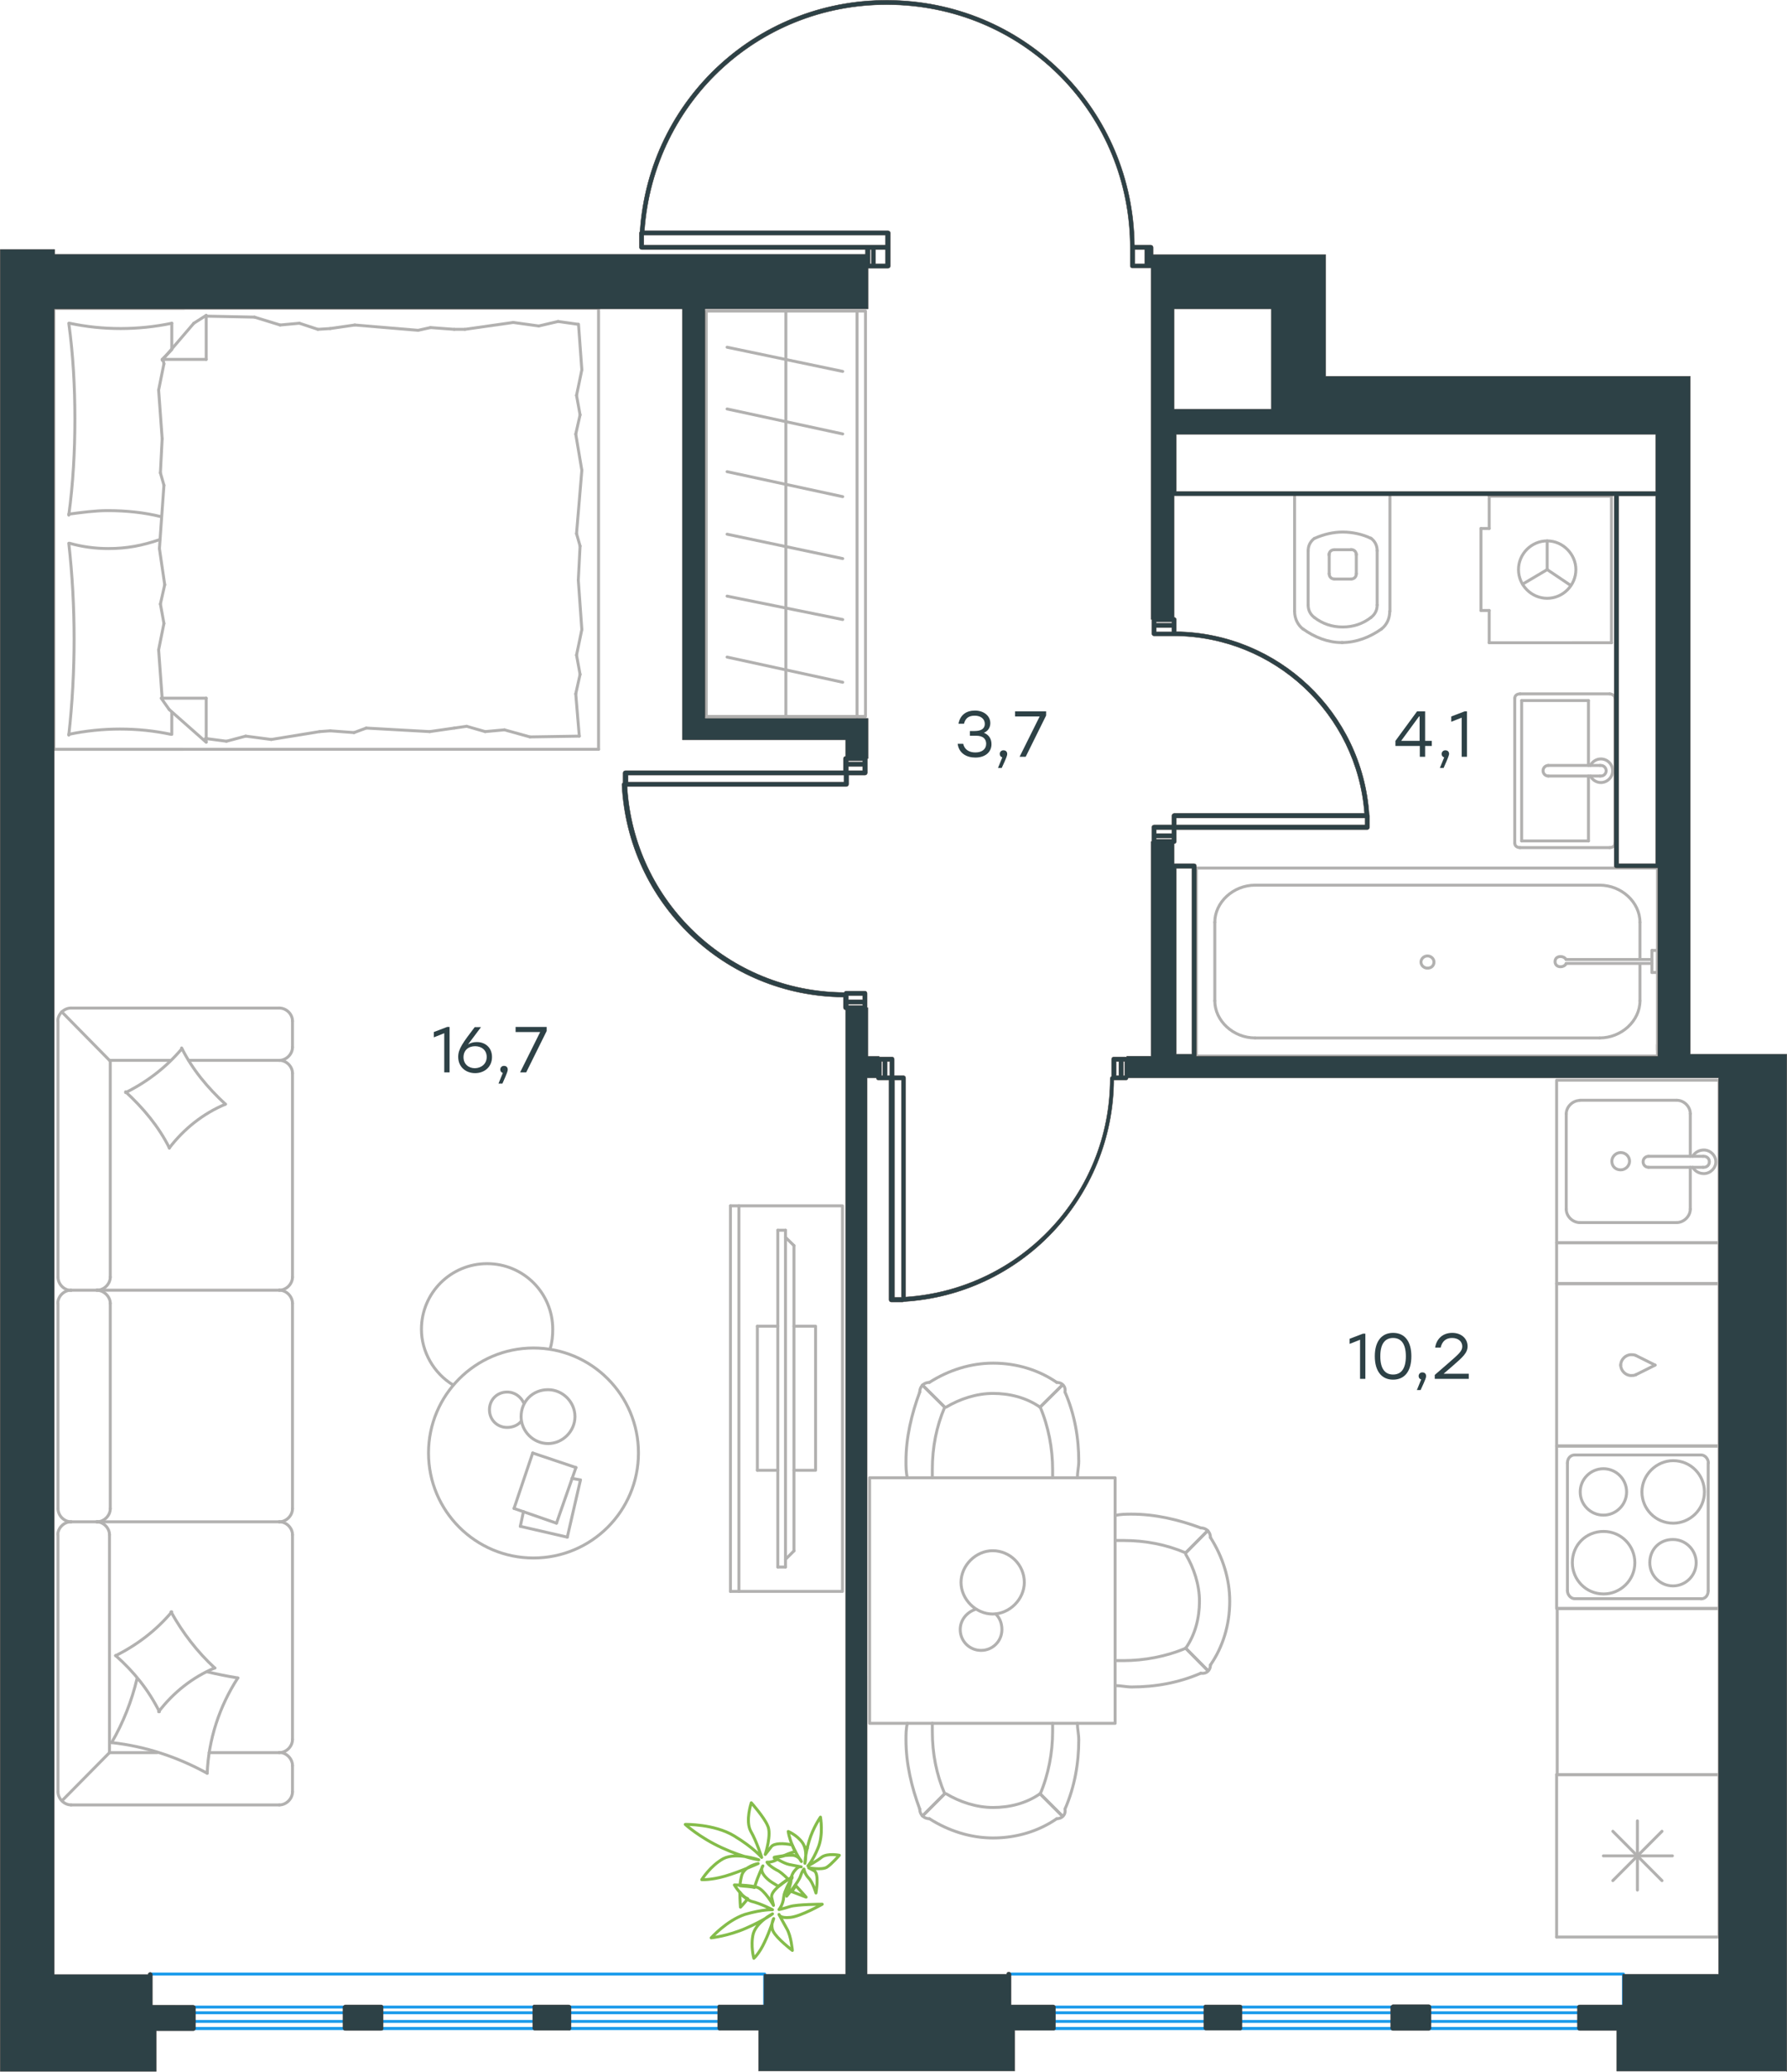 <?xml version="1.0" encoding="utf-8"?>
<!-- Generator: Adobe Illustrator 26.5.0, SVG Export Plug-In . SVG Version: 6.00 Build 0)  -->
<svg version="1.1" id="Слой_1" xmlns="http://www.w3.org/2000/svg" xmlns:xlink="http://www.w3.org/1999/xlink" x="0px" y="0px"
	 viewBox="0 0 909.1 1053.7" style="enable-background:new 0 0 909.1 1053.7;" xml:space="preserve">
<style type="text/css">
	.st0{fill:none;stroke:#B2B1B0;stroke-width:1.5;stroke-linecap:round;stroke-linejoin:round;stroke-miterlimit:22.926;}
	.st1{fill:none;stroke:#B2B1B0;stroke-width:1.5;stroke-linecap:round;stroke-linejoin:round;stroke-miterlimit:22.926;}
	.st2{fill:none;stroke:#1D9CEB;stroke-width:1.5;stroke-linecap:round;stroke-linejoin:round;stroke-miterlimit:22.926;}
	.st3{enable-background:new    ;}
	.st4{fill:#2D4146;}
	.st5{fill:#2D4146;stroke:#3B3A39;stroke-width:0.216;stroke-linecap:round;stroke-linejoin:round;stroke-miterlimit:22.926;}
	.st6{fill:none;stroke:#84BC4A;stroke-width:1.5;stroke-linecap:round;stroke-linejoin:round;stroke-miterlimit:22.926;}
</style>
<g>
	<g>
		<line class="st0" x1="93.7" y1="156.8" x2="27.4" y2="156.8"/>
		<line class="st0" x1="27.4" y1="381.1" x2="27.4" y2="156.8"/>
		<line class="st0" x1="87.4" y1="362.1" x2="87.4" y2="373.5"/>
		<line class="st0" x1="82.5" y1="182.8" x2="104.9" y2="182.8"/>
		<line class="st0" x1="87.4" y1="177.8" x2="82.5" y2="182.8"/>
		<line class="st0" x1="304.5" y1="381.1" x2="27.4" y2="381.1"/>
		<line class="st0" x1="104.9" y1="160.4" x2="104.9" y2="182.8"/>
		<line class="st0" x1="27.4" y1="156.8" x2="304.5" y2="156.8"/>
		<line class="st0" x1="104.9" y1="377.5" x2="86.1" y2="360.9"/>
		<line class="st0" x1="86.1" y1="360.9" x2="82" y2="355.1"/>
		<line class="st0" x1="87.4" y1="164.4" x2="87.4" y2="177.5"/>
		<line class="st0" x1="82.5" y1="355.1" x2="104.9" y2="355.1"/>
		<line class="st0" x1="82.5" y1="183.2" x2="98.6" y2="164.4"/>
		<line class="st0" x1="98.6" y1="164.4" x2="104.9" y2="160.4"/>
		<line class="st0" x1="104.9" y1="377.5" x2="104.9" y2="355.1"/>
		<line class="st0" x1="295.1" y1="277.7" x2="294.2" y2="295.1"/>
		<line class="st0" x1="292.9" y1="220.8" x2="296" y2="239.2"/>
		<line class="st0" x1="293.3" y1="201.1" x2="295.1" y2="211"/>
		<line class="st0" x1="295.1" y1="211" x2="292.9" y2="220.8"/>
		<line class="st0" x1="293.3" y1="271.4" x2="295.1" y2="277.7"/>
		<line class="st0" x1="296" y1="239.2" x2="293.3" y2="271.4"/>
		<line class="st0" x1="294.3" y1="164.9" x2="296" y2="188.1"/>
		<line class="st0" x1="296" y1="188.1" x2="293.3" y2="201.1"/>
		<line class="st0" x1="292.9" y1="352.9" x2="294.7" y2="374.4"/>
		<line class="st0" x1="293.3" y1="333.2" x2="295.1" y2="343"/>
		<line class="st0" x1="295.1" y1="343" x2="292.9" y2="352.9"/>
		<line class="st0" x1="294.2" y1="295.1" x2="296" y2="320.2"/>
		<line class="st0" x1="296" y1="320.2" x2="293.3" y2="333.2"/>
		<line class="st0" x1="304.5" y1="381.1" x2="304.5" y2="156.8"/>
		<path class="st0" d="M35,276.3c1.8,16.1,2.7,32.2,2.7,48.8c0,16.1-0.9,32.7-2.7,48.8"/>
		<path class="st0" d="M81.4,274.4c-9,3.1-16.9,4.6-26.3,4.6c-6.7,0-13.4-0.9-19.7-2.7"/>
		<path class="st0" d="M35,373.5c8.5-1.8,17.5-2.7,26-2.7c9,0,17.5,0.9,26,2.7"/>
		<path class="st0" d="M35,261.5c6.7-0.9,13.4-1.8,19.7-1.8c9.4,0,18.4,0.9,27.3,3.1"/>
		<line class="st0" x1="161.7" y1="167.5" x2="168" y2="167.1"/>
		<line class="st0" x1="142.5" y1="165.3" x2="152.3" y2="164.4"/>
		<line class="st0" x1="152.3" y1="164.4" x2="161.7" y2="167.5"/>
		<line class="st0" x1="104.9" y1="160.8" x2="129.5" y2="161.3"/>
		<line class="st0" x1="129.5" y1="161.3" x2="142.5" y2="165.3"/>
		<line class="st0" x1="219" y1="166.6" x2="231.1" y2="167.5"/>
		<line class="st0" x1="168" y1="167.1" x2="180.5" y2="165.3"/>
		<line class="st0" x1="212.7" y1="168" x2="219" y2="166.6"/>
		<line class="st0" x1="180.5" y1="165.3" x2="212.7" y2="168"/>
		<line class="st0" x1="231.1" y1="167.5" x2="236.5" y2="167.5"/>
		<line class="st0" x1="274.1" y1="165.8" x2="283.9" y2="163.5"/>
		<line class="st0" x1="283.9" y1="163.5" x2="293.8" y2="164.9"/>
		<line class="st0" x1="236.5" y1="167.5" x2="261.1" y2="164"/>
		<line class="st0" x1="261.1" y1="164" x2="274.1" y2="165.8"/>
		<line class="st0" x1="237.4" y1="369.4" x2="231.1" y2="370.3"/>
		<line class="st0" x1="256.6" y1="371.2" x2="246.8" y2="372.1"/>
		<line class="st0" x1="246.8" y1="372.1" x2="237.4" y2="369.4"/>
		<line class="st0" x1="294.7" y1="374.4" x2="269.6" y2="374.8"/>
		<line class="st0" x1="269.6" y1="374.8" x2="256.6" y2="371.2"/>
		<line class="st0" x1="180.1" y1="372.6" x2="168" y2="371.7"/>
		<line class="st0" x1="231.1" y1="370.3" x2="218.6" y2="372.1"/>
		<line class="st0" x1="186.3" y1="370.3" x2="180.1" y2="372.6"/>
		<line class="st0" x1="218.6" y1="372.1" x2="186.3" y2="370.3"/>
		<line class="st0" x1="168" y1="371.7" x2="162.6" y2="372.1"/>
		<line class="st0" x1="105.3" y1="375.7" x2="104.4" y2="375.7"/>
		<line class="st0" x1="125" y1="374.4" x2="115.2" y2="377"/>
		<line class="st0" x1="115.2" y1="377" x2="105.3" y2="375.7"/>
		<line class="st0" x1="162.6" y1="372.1" x2="138" y2="376.1"/>
		<line class="st0" x1="138" y1="376.1" x2="125" y2="374.4"/>
		<path class="st0" d="M35,164.4c2.2,16.1,3.1,32.2,3.1,48.8c0,16.1-0.9,32.7-3.1,48.8"/>
		<path class="st0" d="M87.4,164.4c-8.5,1.8-17.5,2.7-26,2.7c-9,0-17.5-0.9-26-2.7"/>
		<line class="st0" x1="81.6" y1="240.5" x2="82.5" y2="223.1"/>
		<line class="st0" x1="83.8" y1="297.4" x2="81.1" y2="279"/>
		<line class="st0" x1="83.4" y1="317.1" x2="81.6" y2="307.2"/>
		<line class="st0" x1="81.6" y1="307.2" x2="83.8" y2="297.4"/>
		<line class="st0" x1="83.4" y1="246.8" x2="81.6" y2="240.5"/>
		<line class="st0" x1="81.1" y1="279" x2="83.4" y2="246.8"/>
		<line class="st0" x1="82.5" y1="355.1" x2="80.7" y2="330.5"/>
		<line class="st0" x1="80.7" y1="330.5" x2="83.4" y2="317.1"/>
		<line class="st0" x1="83.4" y1="185" x2="82.9" y2="182.8"/>
		<line class="st0" x1="82.5" y1="223.1" x2="80.7" y2="198.4"/>
		<line class="st0" x1="80.7" y1="198.4" x2="83.4" y2="185"/>
		<line class="st0" x1="27.4" y1="381.1" x2="93.2" y2="381.1"/>
	</g>
	<g>
		<line class="st0" x1="36.1" y1="918" x2="142.1" y2="918"/>
		<line class="st0" x1="148.8" y1="767.3" x2="148.8" y2="662.9"/>
		<line class="st0" x1="148.8" y1="649.6" x2="148.8" y2="545.9"/>
		<line class="st0" x1="29.5" y1="519.3" x2="29.5" y2="649.6"/>
		<line class="st0" x1="148.8" y1="911.3" x2="148.8" y2="898"/>
		<line class="st0" x1="142.1" y1="891.4" x2="106.4" y2="891.4"/>
		<line class="st0" x1="55.7" y1="891.4" x2="55.7" y2="780.6"/>
		<line class="st0" x1="55.7" y1="539.3" x2="86.6" y2="539.3"/>
		<line class="st0" x1="148.8" y1="532.6" x2="148.8" y2="519.3"/>
		<line class="st0" x1="142.1" y1="512.7" x2="36.1" y2="512.7"/>
		<line class="st0" x1="31.7" y1="915.7" x2="55.7" y2="891.4"/>
		<line class="st0" x1="55.7" y1="539.3" x2="31.4" y2="514.6"/>
		<line class="st0" x1="49.4" y1="774" x2="36.1" y2="774"/>
		<line class="st0" x1="142.1" y1="656.2" x2="49.4" y2="656.2"/>
		<line class="st0" x1="142.1" y1="774" x2="49.4" y2="774"/>
		<line class="st0" x1="49.4" y1="656.2" x2="36.1" y2="656.2"/>
		<line class="st0" x1="148.8" y1="884.7" x2="148.8" y2="780.6"/>
		<line class="st0" x1="29.5" y1="780.6" x2="29.5" y2="911.3"/>
		<line class="st0" x1="56.1" y1="767.3" x2="56.1" y2="662.9"/>
		<line class="st0" x1="29.5" y1="662.9" x2="29.5" y2="767.3"/>
		<line class="st0" x1="56.1" y1="649.6" x2="56.1" y2="539.3"/>
		<line class="st0" x1="96" y1="539.3" x2="142.1" y2="539.3"/>
		<line class="st0" x1="80" y1="891.4" x2="55.7" y2="891.4"/>
		<path class="st0" d="M29.5,911.3c0,3.5,3.1,6.7,6.7,6.7"/>
		<path class="st0" d="M36.1,512.7c-3.5,0-6.7,3.1-6.7,6.6"/>
		<path class="st0" d="M148.8,545.9c0-3.5-3.1-6.6-6.7-6.6"/>
		<path class="st0" d="M142.1,918c3.5,0,6.7-3.1,6.7-6.7"/>
		<path class="st0" d="M148.8,898c0-3.5-3.1-6.7-6.7-6.7"/>
		<path class="st0" d="M142.1,891.4c3.5,0,6.7-3.1,6.7-6.7"/>
		<path class="st0" d="M148.8,662.9c0-3.5-3.1-6.7-6.7-6.7"/>
		<path class="st0" d="M142.1,774c3.5,0,6.7-3.1,6.7-6.7"/>
		<path class="st0" d="M148.8,780.6c0-3.5-3.1-6.6-6.7-6.6"/>
		<path class="st0" d="M142.1,539.3c3.5,0,6.7-3.1,6.7-6.7"/>
		<path class="st0" d="M148.8,519.3c0-3.5-3.1-6.6-6.7-6.6"/>
		<path class="st0" d="M55.7,780.6c0-3.5-3.1-6.6-6.6-6.6"/>
		<path class="st0" d="M36.1,774c-3.5,0-6.7,3.1-6.7,6.6"/>
		<path class="st0" d="M49.4,774c3.5,0,6.7-3.1,6.7-6.7"/>
		<path class="st0" d="M29.5,767.3c0,3.5,3.1,6.7,6.7,6.7"/>
		<path class="st0" d="M56.1,662.9c0-3.5-3.3-6.7-7-6.7"/>
		<path class="st0" d="M36.1,656.2c-3.5,0-6.7,3.1-6.7,6.7"/>
		<path class="st0" d="M49.4,656.2c3.5,0,6.7-3.1,6.7-6.7"/>
		<path class="st0" d="M29.5,649.6c0,3.5,3.1,6.7,6.7,6.7"/>
		<path class="st0" d="M92.4,533c5.5,11,13.3,20.3,22.3,28.6"/>
		<path class="st0" d="M114.7,561.6c-11.3,4.7-21.1,12.5-28.6,22.3"/>
		<path class="st0" d="M86.2,583.9c-5.5-11-13.3-20.3-22.3-28.6"/>
		<path class="st0" d="M63.9,555.7c11-5.5,20.7-12.9,28.6-22.3"/>
		<path class="st0" d="M87,819.8c5.9,10.6,13.3,20.3,22.3,28.6"/>
		<path class="st0" d="M109.3,848.3C98,853,88.2,860.8,80.7,870.6"/>
		<path class="st0" d="M81.1,870.6c-5.5-11-12.9-20.3-22.3-28.6"/>
		<path class="st0" d="M58.8,842.1c11-5.5,20.7-12.9,28.6-22.3"/>
		<path class="st0" d="M105.4,850.3c5.1,1.2,10.6,2.3,15.6,3.1"/>
		<path class="st0" d="M121,853.4c-9.4,14.5-14.9,31.3-15.6,48.5"/>
		<path class="st0" d="M105.4,901.9c-14.9-8.2-31.3-13.7-48.5-15.6"/>
		<path class="st0" d="M56.8,886.3c5.9-10.2,10.2-21.1,12.9-32.5"/>
		<path class="st0" d="M142.1,656.2c3.5,0,6.7-3.1,6.7-6.7"/>
	</g>
	<g>
		<line class="st0" x1="288.6" y1="781.8" x2="264.7" y2="776.3"/>
		<line class="st0" x1="264.7" y1="776.3" x2="266.3" y2="768.8"/>
		<line class="st0" x1="291" y1="751.9" x2="295.3" y2="752.7"/>
		<line class="st0" x1="295.3" y1="752.7" x2="288.6" y2="781.8"/>
		<line class="st0" x1="283.1" y1="774.7" x2="261.5" y2="767.2"/>
		<line class="st0" x1="261.5" y1="767.2" x2="271" y2="739"/>
		<line class="st0" x1="271" y1="739" x2="293" y2="746.4"/>
		<line class="st0" x1="293" y1="746.4" x2="283.1" y2="774.7"/>
		<ellipse class="st1" cx="271.4" cy="739" rx="53.4" ry="53.4"/>
		<path class="st0" d="M265.1,720.5c0,7.5,6.3,13.7,13.7,13.7c7.5,0,13.7-6.3,13.7-13.7c0-7.5-6.3-13.7-13.7-13.7
			C271,706.8,265.1,712.7,265.1,720.5z"/>
		<path class="st0" d="M265.1,722.9c-1.6,2-4.3,3.1-7.1,3.1c-5.1,0-9-3.9-9-9s3.9-9,9-9c3.9,0,7.1,2.4,8.6,5.9"/>
		<path class="st0" d="M230.5,704.4c-9.8-5.9-16.1-16.9-16.1-28.3c0-18.5,14.9-33.4,33.4-33.4s33.4,14.9,33.4,33.4
			c0,3.3-0.3,6.5-1.3,9.8"/>
	</g>
	<g>
		<g>
			<line class="st0" x1="375.9" y1="613.3" x2="375.9" y2="809.4"/>
			<polyline class="st0" points="371.6,809.4 428.6,809.4 428.6,613.3 371.6,613.3 			"/>
			<line class="st0" x1="371.6" y1="613.3" x2="371.6" y2="809.4"/>
		</g>
		<g>
			<polyline class="st0" points="403.9,747.8 414.9,747.8 414.9,674.5 403.9,674.5 			"/>
			<line class="st0" x1="395.7" y1="674.5" x2="385.3" y2="674.5"/>
			<line class="st0" x1="385.3" y1="674.5" x2="385.3" y2="747.8"/>
			<line class="st0" x1="385.3" y1="747.8" x2="395.7" y2="747.8"/>
			<line class="st0" x1="395.7" y1="625.7" x2="399.6" y2="625.7"/>
			<line class="st0" x1="403.9" y1="788.8" x2="399.6" y2="793.1"/>
			<line class="st0" x1="399.6" y1="629.3" x2="403.9" y2="633.5"/>
			<line class="st0" x1="399.6" y1="797" x2="399.6" y2="625.7"/>
			<line class="st0" x1="395.7" y1="625.7" x2="395.7" y2="797"/>
			<line class="st0" x1="395.7" y1="797" x2="399.6" y2="797"/>
			<line class="st0" x1="403.9" y1="633.5" x2="403.9" y2="788.8"/>
		</g>
	</g>
	<g>
		<rect x="359.3" y="158.2" class="st0" width="81" height="206.2"/>
		<line class="st0" x1="436" y1="364.5" x2="436" y2="158.2"/>
		<line class="st0" x1="399.8" y1="364.5" x2="399.8" y2="158.2"/>
		<line class="st0" x1="428.7" y1="188.9" x2="369.9" y2="176.6"/>
		<line class="st0" x1="428.7" y1="220.7" x2="369.9" y2="208"/>
		<line class="st0" x1="428.7" y1="252.6" x2="369.9" y2="239.9"/>
		<line class="st0" x1="428.7" y1="284.1" x2="369.9" y2="271.7"/>
		<line class="st0" x1="428.7" y1="315.1" x2="369.9" y2="303.2"/>
		<line class="st0" x1="428.7" y1="347" x2="369.9" y2="334.2"/>
	</g>
	<g>
		<rect x="442.4" y="751.6" class="st0" width="124.9" height="124.9"/>
		<path class="st0" d="M529.1,912.3c-7,4.9-15.5,7-23.9,7c-8.4,0-16.9-2.8-23.9-7"/>
		<path class="st0" d="M548.1,876.5c0,2.8,0.7,5.6,0.7,8.4c0,12-2.1,23.9-7,35.2"/>
		<path class="st0" d="M467.9,920.1c-4.2-11.3-7-23.2-7-35.2c0-2.8,0-5.6,0.7-8.4"/>
		<path class="st0" d="M535.5,876.5c0,1.4,0,2.8,0,4.2c0,10.6-2.1,21.8-6.3,31.7"/>
		<path class="st0" d="M480.6,912.3c-4.2-9.8-6.3-20.4-6.3-31.7c0-1.4,0-2.8,0-4.2"/>
		<path class="st0" d="M537.6,925c-9.1,6.3-20.4,9.8-32.4,9.8c-11.3,0-22.5-3.5-32.4-9.8"/>
		<line class="st0" x1="529.1" y1="912.3" x2="540.4" y2="923.6"/>
		<line class="st0" x1="480.6" y1="912.3" x2="469.3" y2="923.6"/>
		<line class="st0" x1="529.1" y1="912.3" x2="540.4" y2="923.6"/>
		<line class="st0" x1="480.6" y1="912.3" x2="469.3" y2="923.6"/>
		<path class="st0" d="M472.8,925c-2.8,0-4.9-2.1-4.9-4.9"/>
		<path class="st0" d="M541.8,920.1c0.5,2.8-1.4,4.9-4.2,4.9"/>
		<path class="st0" d="M529.1,715.7c-7-4.9-15.5-7-23.9-7c-8.4,0-16.9,2.8-23.9,7"/>
		<path class="st0" d="M548.1,751.6c0-2.8,0.7-5.6,0.7-8.4c0-12-2.1-23.9-7-35.2"/>
		<path class="st0" d="M467.9,708c-4.2,11.3-7,23.2-7,35.2c0,2.8,0,5.6,0.7,8.4"/>
		<path class="st0" d="M535.5,751.6c0-1.4,0-2.8,0-4.2c0-10.6-2.1-21.8-6.3-31.7"/>
		<path class="st0" d="M480.6,715.7c-4.2,9.8-6.3,20.4-6.3,31.7c0,1.4,0,2.8,0,4.2"/>
		<path class="st0" d="M537.6,703.1c-9.1-6.3-20.4-9.8-32.4-9.8c-11.3,0-22.5,3.5-32.4,9.8"/>
		<line class="st0" x1="529.1" y1="715.7" x2="540.4" y2="704.5"/>
		<line class="st0" x1="480.6" y1="715.7" x2="469.3" y2="704.5"/>
		<line class="st0" x1="529.1" y1="715.7" x2="540.4" y2="704.5"/>
		<line class="st0" x1="480.6" y1="715.7" x2="469.3" y2="704.5"/>
		<path class="st0" d="M472.8,703.1c-2.8,0-4.9,2.1-4.9,4.9"/>
		<path class="st0" d="M541.8,708c0.5-2.8-1.4-4.9-4.2-4.9"/>
		<path class="st0" d="M603.2,838.3c4.9-7,7-15.5,7-23.9s-2.8-16.9-7-23.9"/>
		<path class="st0" d="M567.3,857.3c2.8,0,5.6,0.7,8.4,0.7c12,0,23.9-2.1,35.2-7"/>
		<path class="st0" d="M610.9,777.1c-11.3-4.2-23.2-7-35.2-7c-2.8,0-5.6,0-8.4,0.7"/>
		<path class="st0" d="M567.3,844.6c1.4,0,2.8,0,4.2,0c10.6,0,21.8-2.1,31.7-6.3"/>
		<path class="st0" d="M603.2,789.8c-9.8-4.2-20.4-6.3-31.7-6.3c-1.4,0-2.8,0-4.2,0"/>
		<path class="st0" d="M615.8,846.8c6.3-9.1,9.8-20.4,9.8-32.4c0-11.3-3.5-22.5-9.8-32.4"/>
		<line class="st0" x1="603.2" y1="838.3" x2="614.4" y2="849.6"/>
		<line class="st0" x1="603.2" y1="789.8" x2="614.4" y2="778.5"/>
		<line class="st0" x1="603.2" y1="838.3" x2="614.4" y2="849.6"/>
		<line class="st0" x1="603.2" y1="789.8" x2="614.4" y2="778.5"/>
		<path class="st0" d="M615.8,782c0-2.8-2.1-4.9-4.9-4.9"/>
		<path class="st0" d="M610.9,851c2.8,0.5,4.9-1.4,4.9-4.2"/>
		<path class="st0" d="M505,788.7c-8.6,0-16.1,7.5-16.1,16.1s7.5,16.1,16.1,16.1c8.6,0,16.1-7.5,16.1-16.1
			C521.1,795.8,513.7,788.7,505,788.7z"/>
		<path class="st0" d="M506.6,820.9c2,2,3.1,4.7,3.1,7.9c0,5.9-4.7,10.6-10.6,10.6c-5.9,0-10.6-4.7-10.6-10.6
			c0-4.7,3.1-8.6,7.5-10.2"/>
	</g>
	<g>
		<line class="st0" x1="707.1" y1="310.9" x2="707.1" y2="252.5"/>
		<line class="st0" x1="665.5" y1="280.1" x2="665.5" y2="307.7"/>
		<line class="st0" x1="700.6" y1="307.7" x2="700.6" y2="280.1"/>
		<line class="st0" x1="676.2" y1="281.7" x2="676.2" y2="291.8"/>
		<line class="st0" x1="690" y1="291.8" x2="690" y2="281.7"/>
		<line class="st0" x1="687.3" y1="279.6" x2="678.8" y2="279.6"/>
		<line class="st0" x1="658.6" y1="252.5" x2="658.6" y2="310.9"/>
		<line class="st0" x1="678.8" y1="294.5" x2="687.3" y2="294.5"/>
		<path class="st0" d="M662.9,319.9c5.8,4.2,12.7,6.9,19.6,6.9c0,0,0,0,0.5,0"/>
		<path class="st0" d="M678.8,279.6c-1.6,0-2.7,1.1-2.7,2.7"/>
		<path class="st0" d="M668.7,273.8c-2.1,1.6-3.2,3.7-3.2,6.4"/>
		<path class="st0" d="M676.2,291.8c0,1.6,1.1,2.7,2.7,2.7"/>
		<path class="st0" d="M668.7,314.1c4.2,3.2,9,4.8,14.3,4.8"/>
		<path class="st0" d="M687.3,294.5c1.6,0,2.7-1.1,2.7-2.7"/>
		<path class="st0" d="M690,282.2c0-1.6-1.1-2.7-2.7-2.7"/>
		<path class="st0" d="M700.6,280.1c0-2.7-1.1-4.8-3.2-6.4"/>
		<path class="st0" d="M697.4,273.8c-4.2-2.1-9.6-3.2-14.3-3.2s-9.6,1.1-14.3,3.2"/>
		<path class="st0" d="M697.4,314.1c2.1-1.6,3.2-3.7,3.2-6.4"/>
		<path class="st0" d="M682.6,326.8L682.6,326.8c7.4,0,14.3-2.7,20.2-6.9"/>
		<path class="st0" d="M658.6,310.9c0,3.7,1.6,6.9,4.2,9"/>
		<path class="st0" d="M702.8,319.9c2.7-2.1,4.2-5.3,4.2-9"/>
		<path class="st0" d="M683.1,318.9L683.1,318.9c5.3,0,10.1-1.6,14.3-4.8"/>
		<path class="st0" d="M665.5,307.7c0,2.7,1.1,4.8,3.2,6.4"/>
	</g>
	<line class="st0" x1="834.3" y1="490.8" x2="834.3" y2="509"/>
	<line class="st0" x1="834.3" y1="469.1" x2="834.3" y2="488"/>
	<line class="st0" x1="813.8" y1="527.9" x2="638.5" y2="527.9"/>
	<line class="st0" x1="618" y1="509" x2="618" y2="469.1"/>
	<line class="st0" x1="608.6" y1="441.5" x2="843.2" y2="441.5"/>
	<line class="st0" x1="608.6" y1="537.1" x2="608.6" y2="441.5"/>
	<line class="st0" x1="638.5" y1="450.2" x2="813.8" y2="450.2"/>
	<line class="st0" x1="843.2" y1="537.1" x2="608.6" y2="537.1"/>
	<line class="st0" x1="843.2" y1="441.5" x2="843.2" y2="537.1"/>
	<path class="st0" d="M618,509c0,10.2,9.4,18.9,20.5,18.9"/>
	<path class="st0" d="M834.3,469.1c0-10.2-9.4-18.9-20.5-18.9"/>
	<path class="st0" d="M638.5,450.2c-11.1,0-20.5,8.7-20.5,18.9"/>
	<path class="st0" d="M813.8,527.9c11.1,0,20.5-8.7,20.5-18.9"/>
	<line class="st0" x1="843.2" y1="531.4" x2="843.2" y2="534"/>
	<line class="st0" x1="840.4" y1="490" x2="796.7" y2="490"/>
	<line class="st0" x1="796.7" y1="488" x2="840.4" y2="488"/>
	<line class="st0" x1="843.2" y1="483.4" x2="843.2" y2="494.6"/>
	<line class="st0" x1="843.2" y1="494.6" x2="840.4" y2="494.6"/>
	<line class="st0" x1="840.4" y1="494.6" x2="840.4" y2="483.4"/>
	<line class="st0" x1="840.4" y1="483.4" x2="843.2" y2="483.4"/>
	<path class="st0" d="M796.7,488c-0.6-1-1.7-1.5-2.8-1.5c-1.7,0-2.8,1-2.8,2.6c0,1.5,1.1,2.6,2.8,2.6c1.1,0,2.2-0.5,2.8-1.5"/>
	<path class="st0" d="M729.5,489.3c0-1.7-1.5-3.1-3.3-3.1s-3.3,1.4-3.3,3.1s1.5,3.1,3.3,3.1C728.3,492.4,729.5,491,729.5,489.3z"/>
	<g>
		<line class="st0" x1="757.6" y1="310.5" x2="757.6" y2="326.9"/>
		<line class="st0" x1="787.1" y1="289.7" x2="799" y2="297.7"/>
		<line class="st0" x1="787.1" y1="289.7" x2="787.1" y2="275.1"/>
		<line class="st0" x1="753.4" y1="268.8" x2="757.6" y2="268.8"/>
		<line class="st0" x1="753.4" y1="310.5" x2="753.4" y2="268.8"/>
		<line class="st0" x1="787.1" y1="289.7" x2="774.6" y2="297.1"/>
		<line class="st0" x1="799.9" y1="326.9" x2="819.8" y2="326.9"/>
		<line class="st0" x1="819.8" y1="252.4" x2="757.6" y2="252.4"/>
		<line class="st0" x1="757.6" y1="326.9" x2="819.8" y2="326.9"/>
		<line class="st0" x1="757.6" y1="252.4" x2="757.6" y2="268.8"/>
		<line class="st0" x1="757.6" y1="310.5" x2="753.4" y2="310.5"/>
		<path class="st0" d="M787.1,275.1c-8,0-14.6,6.6-14.6,14.6s6.6,14.6,14.6,14.6s14.6-6.6,14.6-14.6
			C801.7,281.9,795.1,275.1,787.1,275.1z"/>
		<line class="st0" x1="819.8" y1="326.9" x2="819.8" y2="252.4"/>
	</g>
	<g>
		<line class="st0" x1="774.1" y1="356.3" x2="808.1" y2="356.3"/>
		<line class="st0" x1="808.1" y1="356.3" x2="808.1" y2="389.3"/>
		<line class="st0" x1="808.1" y1="394.7" x2="808.1" y2="427.7"/>
		<line class="st0" x1="774.1" y1="427.7" x2="774.1" y2="356.3"/>
		<line class="st0" x1="808.1" y1="427.7" x2="774.1" y2="427.7"/>
		<line class="st0" x1="821.6" y1="428.8" x2="821.6" y2="355.2"/>
		<line class="st0" x1="773.3" y1="431.1" x2="818.9" y2="431.1"/>
		<line class="st0" x1="770.6" y1="355.2" x2="770.6" y2="428.8"/>
		<line class="st0" x1="818.9" y1="352.9" x2="773.3" y2="352.9"/>
		<path class="st0" d="M773.3,352.9c-1.6,0-2.7,0.9-2.7,2.3"/>
		<path class="st0" d="M770.6,428.8c0,1.4,1.1,2.3,2.7,2.3"/>
		<path class="st0" d="M818.9,431.1c1.6,0,2.7-0.9,2.7-2.3"/>
		<path class="st0" d="M821.6,355.2c0-0.9-1.1-2.3-2.7-2.3"/>
		<line class="st0" x1="787.7" y1="394.7" x2="814" y2="394.7"/>
		<line class="st0" x1="814" y1="389.3" x2="787.7" y2="389.3"/>
		<path class="st0" d="M787.7,394.7L787.7,394.7c-1.5,0-2.7-1.2-2.7-2.7s1.2-2.7,2.7-2.7l0,0"/>
		<path class="st0" d="M809.1,389.3c1-2,3.1-3.3,5.3-3.3c3.3,0,6,2.7,6,6s-2.7,6-6,6c-2.2,0-4.3-1.3-5.3-3.3"/>
		<path class="st0" d="M814,389.3c0.1,0,0.3,0,0.4,0c1.5,0,2.7,1.2,2.7,2.7s-1.2,2.7-2.7,2.7c-0.1,0-0.3,0-0.4,0"/>
	</g>
	<g>
		<line class="st0" x1="791.9" y1="985.2" x2="791.9" y2="902.6"/>
		<line class="st0" x1="833" y1="961.3" x2="833" y2="926.1"/>
		<line class="st0" x1="845.5" y1="931.4" x2="820.5" y2="956.5"/>
		<line class="st0" x1="845.5" y1="956.5" x2="820.5" y2="931.4"/>
		<line class="st0" x1="850.8" y1="943.9" x2="815.7" y2="943.9"/>
		<line class="st0" x1="791.9" y1="902.6" x2="874.5" y2="902.6"/>
		<line class="st0" x1="874.5" y1="985.2" x2="874.5" y2="902.6"/>
		<line class="st0" x1="791.9" y1="985.2" x2="874.5" y2="985.2"/>
	</g>
	<g>
		<path class="st0" d="M839.3,794.8c0,6.5,5.3,11.8,11.8,11.8s11.8-5.3,11.8-11.8s-5.3-11.8-11.8-11.8
			C844.6,782.9,839.3,787.8,839.3,794.8z"/>
		<path class="st0" d="M835.3,758.8c0,8.6,6.9,15.9,15.9,15.9c8.5,0,15.9-6.9,15.9-15.9c0-8.6-6.9-15.9-15.9-15.9
			C842.6,742.9,835.3,750.2,835.3,758.8z"/>
		<path class="st0" d="M803.9,758.8c0,6.5,5.3,11.8,11.8,11.8s11.8-5.3,11.8-11.8s-5.3-11.8-11.8-11.8
			C809.2,747,803.9,752.3,803.9,758.8z"/>
		<path class="st0" d="M799.9,794.8c0,8.6,6.9,15.9,15.9,15.9c8.5,0,15.9-6.9,15.9-15.9c0-8.6-6.9-15.9-15.9-15.9
			S799.9,785.8,799.9,794.8z"/>
		<line class="st0" x1="869" y1="744.1" x2="869" y2="809.1"/>
		<line class="st0" x1="801.1" y1="740" x2="865.4" y2="740"/>
		<line class="st0" x1="797.4" y1="809.1" x2="797.4" y2="744.1"/>
		<line class="st0" x1="865.4" y1="813.1" x2="801.1" y2="813.1"/>
		<path class="st0" d="M797.4,744.1L797.4,744.1c0-2.4,1.6-4.1,3.7-4.1"/>
		<path class="st0" d="M869,809.1L869,809.1c0,2.5-1.6,4.1-3.7,4.1"/>
		<path class="st0" d="M865.4,740L865.4,740c2,0,3.7,2,3.7,4.1"/>
		<path class="st0" d="M801.1,813.1L801.1,813.1c-2,0-3.7-2-3.7-4.1"/>
		<rect x="791.9" y="735.5" class="st0" width="82.6" height="82.6"/>
	</g>
	<g>
		<rect x="791.9" y="652.8" class="st0" width="82.6" height="82.6"/>
		<line class="st0" x1="842" y1="694.3" x2="832.2" y2="689.4"/>
		<line class="st0" x1="832.2" y1="699.2" x2="842" y2="694.3"/>
		<path class="st0" d="M832.2,699.2c-0.8,0.4-1.6,0.4-2.4,0.4c-2.8,0-5.3-2.5-5.3-5.3"/>
		<path class="st0" d="M832.2,689.4c-0.8-0.4-1.6-0.4-2.4-0.4c-2.8,0-5.3,2.5-5.3,5.3"/>
	</g>
	<g>
		<rect x="791.9" y="549.4" class="st0" width="82.6" height="82.6"/>
		<line class="st0" x1="838.7" y1="593.7" x2="866.4" y2="593.7"/>
		<line class="st0" x1="859.9" y1="588.1" x2="859.9" y2="566.5"/>
		<line class="st0" x1="796.8" y1="566.5" x2="796.8" y2="615"/>
		<line class="st0" x1="859.9" y1="615" x2="859.9" y2="593.7"/>
		<line class="st0" x1="803.7" y1="621.8" x2="853" y2="621.8"/>
		<line class="st0" x1="866.4" y1="588.1" x2="838.7" y2="588.1"/>
		<line class="st0" x1="853" y1="559.6" x2="803.7" y2="559.6"/>
		<path class="st0" d="M838.7,593.7L838.7,593.7c-1.6,0-2.8-1.2-2.8-2.8s1.2-2.8,2.8-2.8"/>
		<path class="st0" d="M853,559.6c3.7,0,6.9,3.2,6.9,6.8"/>
		<path class="st0" d="M861.1,588.1c1.2-2,3.3-3.2,5.7-3.2c3.3,0,6.1,2.8,6.1,6s-2.8,6-6.1,6c-2.4,0-4.5-1.2-5.7-3.2"/>
		<path class="st0" d="M803.7,621.8c-3.7,0-6.9-3.2-6.9-6.8"/>
		<path class="st0" d="M859.9,615c0,3.6-3.3,6.8-6.9,6.8"/>
		<path class="st0" d="M796.8,566.5c0-3.6,3.3-6.8,6.9-6.8"/>
		<path class="st0" d="M866.4,588.1h0.4c1.6,0,2.8,1.2,2.8,2.8s-1.2,2.8-2.8,2.8h-0.4"/>
		<path class="st0" d="M824.5,595c2.4,0,4.5-2,4.5-4.4s-2-4.4-4.5-4.4c-2.4,0-4.5,2-4.5,4.4C820,593.3,822,595,824.5,595z"/>
	</g>
	<rect x="791.9" y="632.1" class="st0" width="82.6" height="20.8"/>
	<rect x="792.2" y="818.1" class="st0" width="82.4" height="84.5"/>
</g>
<g>
	<g>
		<rect x="98.5" y="1023.7" class="st2" width="77.2" height="4.4"/>
		<rect x="193.9" y="1023.7" class="st2" width="77.9" height="4.4"/>
		<rect x="289.3" y="1023.7" class="st2" width="77.2" height="4.4"/>
		<polyline class="st2" points="76.6,1004 389,1004 389,1031.7 76.6,1031.7 		"/>
		<polyline class="st2" points="175.6,1020.8 98.5,1020.8 83.2,1020.8 83.2,1031.7 98.5,1031.7 98.5,1020.8 		"/>
		<line class="st2" x1="193.9" y1="1020.8" x2="271.8" y2="1020.8"/>
		<polyline class="st2" points="289.3,1031.7 289.3,1020.8 366.4,1020.8 366.4,1031.7 		"/>
		<line class="st2" x1="366.4" y1="1031.7" x2="289.3" y2="1031.7"/>
		<line class="st2" x1="271.8" y1="1031.7" x2="193.9" y2="1031.7"/>
		<line class="st2" x1="175.6" y1="1031.7" x2="98.5" y2="1031.7"/>
	</g>
	<g>
		<rect x="536.1" y="1023.7" class="st2" width="77.2" height="4.4"/>
		<rect x="630.8" y="1023.7" class="st2" width="77.9" height="4.4"/>
		<rect x="726.9" y="1023.7" class="st2" width="77.2" height="4.4"/>
		<polyline class="st2" points="513.5,1004 825.9,1004 825.9,1031.7 513.5,1031.7 		"/>
		<polyline class="st2" points="613.3,1020.8 536.1,1020.8 520.8,1020.8 520.8,1031.7 536.1,1031.7 536.1,1020.8 		"/>
		<line class="st2" x1="630.8" y1="1020.8" x2="708.7" y2="1020.8"/>
		<polyline class="st2" points="726.9,1031.7 726.9,1020.8 804.1,1020.8 804.1,1031.7 		"/>
		<line class="st2" x1="804.1" y1="1031.7" x2="726.9" y2="1031.7"/>
		<line class="st2" x1="708.7" y1="1031.7" x2="630.8" y2="1031.7"/>
		<line class="st2" x1="613.3" y1="1031.7" x2="536.1" y2="1031.7"/>
	</g>
</g>
<g>
	<g class="st3">
		<path class="st4" d="M728.4,379.4H725v5.5h-2.7v-5.5h-12.4v-2.6l11-15h4.1v15h3.4V379.4z M722.2,376.8v-12.4h-0.3l-9.1,12.4H722.2
			z"/>
		<path class="st4" d="M734.4,390.6h-1.9l2.2-5.4c-0.8-0.2-1.3-0.9-1.3-1.7c0-1.1,0.8-1.9,1.9-1.9c0.8,0,1.9,0.4,1.9,1.9
			C737.1,384.1,737,384.8,734.4,390.6z"/>
		<path class="st4" d="M746.3,361.8v23.1h-2.7V365l-5.3,2.1v-2.7l6.8-2.6H746.3z"/>
	</g>
	<g class="st3">
		<path class="st4" d="M228.7,522.3v23.1H226v-19.9l-5.3,2.1v-2.7l6.8-2.6H228.7L228.7,522.3z"/>
		<path class="st4" d="M250.3,537.6c0,5-3.8,8.2-8.6,8.2c-4.7,0-8.6-3.1-8.6-8.3c0-4,2.4-7.2,8.4-15.1h3.2l-6.6,8.8
			c1.2-0.7,2.6-1.2,4.3-1.2C246.6,529.9,250.3,532.6,250.3,537.6z M247.6,537.6c0-3.5-2.6-5.5-5.9-5.5c-3.4,0-5.9,2.1-5.9,5.6
			s2.6,5.6,5.8,5.6C245,543.2,247.6,541,247.6,537.6z"/>
		<path class="st4" d="M255.6,551.1h-2l2.2-5.4c-0.8-0.2-1.3-0.9-1.3-1.7c0-1.1,0.8-1.9,1.9-1.9c0.8,0,1.9,0.4,1.9,1.9
			C258.3,544.6,258.2,545.3,255.6,551.1z"/>
		<path class="st4" d="M278.1,522.3v2.1l-10.4,21h-3.1l10.2-20.5h-12.5v-2.6H278.1z"/>
	</g>
	<g class="st3">
		<path class="st4" d="M694.6,678.2v23.1h-2.7v-19.9l-5.3,2.1v-2.6l6.8-2.6h1.2V678.2z"/>
		<path class="st4" d="M718,689.8c0,7.6-3.4,11.9-9.3,11.9c-5.8,0-9.3-4.3-9.3-11.9s3.5-11.9,9.3-11.9
			C714.6,677.9,718,682.2,718,689.8z M715.2,689.8c0-6.6-2.6-9.3-6.5-9.3s-6.5,2.7-6.5,9.3s2.6,9.3,6.5,9.3S715.2,696.4,715.2,689.8
			z"/>
		<path class="st4" d="M722.7,707h-1.9l2.2-5.4c-0.8-0.2-1.3-0.9-1.3-1.7c0-1.1,0.8-1.9,1.9-1.9c0.8,0,1.9,0.4,1.9,1.9
			C725.5,700.5,725.4,701.2,722.7,707z"/>
		<path class="st4" d="M747.2,701.3h-17.3v-2l6.7-5.8c5.6-4.9,7.3-6.3,7.3-8.7c0-2.5-2-4.3-5.2-4.3c-3.3,0-5.1,1.9-5.8,4.9h-2.8
			c0.7-4.6,4-7.5,8.7-7.5s7.8,3,7.8,6.8c0,3.4-2.4,5.5-7.8,10.2l-4.4,3.8h12.8L747.2,701.3L747.2,701.3z"/>
	</g>
	<g class="st3">
		<path class="st4" d="M504.4,378.5c0,4.2-3.4,6.8-8.2,6.8c-4.5,0-8.4-2.2-9-7h2.8c0.7,3.1,3.2,4.4,6.2,4.4c3.4,0,5.5-1.7,5.5-4.4
			c0-2.3-1.4-4.1-5.1-4.1h-3.2v-2.4h2.4c3.5,0,5.2-1.3,5.2-3.6c0-2.6-2.1-4.2-5.1-4.2c-2.8,0-4.7,1-5.5,4.1h-2.8
			c0.9-4.7,4.2-6.7,8.4-6.7c4.4,0,7.8,2.6,7.8,6.4c0,2.2-1.2,4.1-3.3,4.9C502.9,373.6,504.4,375.6,504.4,378.5z"/>
		<path class="st4" d="M509.6,390.6h-1.9l2.2-5.4c-0.8-0.2-1.3-0.9-1.3-1.7c0-1.1,0.8-1.9,1.9-1.9c0.8,0,1.9,0.4,1.9,1.9
			C512.4,384.1,512.3,384.8,509.6,390.6z"/>
		<path class="st4" d="M532.2,361.8v2.1l-10.4,21h-3.1l10.2-20.5h-12.5v-2.6H532.2z"/>
	</g>
</g>
<path class="st5" d="M193.9,1019.7L193.9,1019.7h-18.2l0,0c-0.1,0-0.3,0-0.4,0.1c0,0-0.1,0-0.1,0.1c-0.1,0-0.2,0.1-0.3,0.2
	c0,0,0,0.1-0.1,0.1c-0.1,0.1-0.1,0.2-0.2,0.2v0.1c0,0.1-0.1,0.1-0.1,0.2l0,0l0,0l0,0l0,0l0,0l0,0l0,0l0,0l0,0l0,0c0,0,0,0,0,0.1l0,0
	v2.9l0,0l0,0v4.3l0,0l0,0l0,0v3.6l0,0c0,0.6,0.5,1.1,1.1,1.1h18.2c0.1,0,0.3,0,0.4-0.1c0,0,0,0,0.1,0s0.1,0,0.2-0.1l0,0l0,0
	c0,0,0,0,0.1,0c0,0,0.1,0,0.1-0.1l0,0l0,0l0,0c0.1-0.1,0.1-0.2,0.2-0.3v-0.1c0-0.1,0-0.1,0-0.2l0,0v-0.1l0,0l0,0l0,0v-10.9
	C195,1020.2,194.5,1019.7,193.9,1019.7z"/>
<path class="st5" d="M289.3,1019.7L289.3,1019.7h-17.5l0,0l0,0l0,0l0,0c-0.1,0-0.1,0-0.2,0l0,0l0,0l0,0l0,0l0,0l0,0l0,0l0,0l0,0l0,0
	l0,0l0,0l0,0l0,0l0,0l0,0l0,0l0,0l0,0l0,0l0,0l0,0l0,0l0,0l0,0l0,0l0,0l0,0l0,0l0,0l0,0l0,0l0,0h-0.1c-0.1,0-0.1,0.1-0.1,0.1
	l-0.1,0.1l0,0l0,0l0,0c-0.1,0.1-0.1,0.2-0.2,0.2l0,0l0,0v0.1c0,0.1-0.1,0.2-0.1,0.3l0,0l0,0l0,0c0,0,0,0,0,0.1v10.9l0,0
	c0,0.6,0.5,1.1,1.1,1.1h17.5c0.1,0,0.1,0,0.2,0l0,0l0,0l0,0l0,0l0,0l0,0l0,0l0,0l0,0c0,0,0.1,0,0.2-0.1l0,0l0,0l0,0l0,0l0,0l0,0l0,0
	l0,0l0,0l0,0l0,0l0,0l0,0c0.1,0,0.2-0.1,0.2-0.2l0,0l0,0l0,0c0,0,0,0,0-0.1c0.1-0.1,0.1-0.1,0.2-0.2c0,0,0-0.1,0.1-0.1
	c0,0,0,0,0-0.1l0,0l0,0l0,0l0,0l0,0c0-0.1,0-0.1,0-0.2v-0.1v-10.9C290.4,1020.2,289.9,1019.7,289.3,1019.7z"/>
<path class="st5" d="M728,1031.7L728,1031.7L728,1031.7v-3.7l0,0v-4.3v-0.1l0,0l0,0v-2.9c0-0.6-0.5-1.1-1.1-1.1h-18.2l0,0
	c-0.1,0-0.3,0-0.4,0.1c0,0-0.1,0-0.1,0.1c-0.1,0-0.2,0.1-0.3,0.2c0,0,0,0.1-0.1,0.1c-0.1,0.1-0.1,0.1-0.2,0.2v0.1
	c0,0.1-0.1,0.1-0.1,0.2l0,0l0,0l0,0l0,0l0,0l0,0l0,0l0,0c0,0,0,0,0,0.1l0,0l0,0v2.9l0,0l0,0v4.3l0,0c0,0,0,0,0,0.1l0,0v3.6l0,0
	c0,0.6,0.5,1.1,1.1,1.1h18.2l0,0l0,0c0.1,0,0.3,0,0.4-0.1l0,0c0.1,0,0.1-0.1,0.2-0.1l0,0l0,0l0,0l0,0l0.1-0.1l0,0l0,0
	c0.1-0.1,0.1-0.2,0.2-0.3l0,0c0-0.1,0.1-0.1,0.1-0.2l0,0C728,1031.8,728,1031.8,728,1031.7C728,1031.8,728,1031.7,728,1031.7z"/>
<path class="st5" d="M630.8,1019.7L630.8,1019.7L630.8,1019.7L630.8,1019.7h-17.5l0,0l0,0c-0.1,0-0.1,0-0.2,0l0,0l0,0l0,0l0,0l0,0
	l0,0l0,0l0,0l0,0l0,0l0,0l0,0l0,0l0,0l0,0l0,0l0,0l0,0l0,0l0,0l0,0l0,0l0,0l0,0l0,0l0,0l0,0l0,0l0,0l0,0l0,0l0,0l0,0l0,0l0,0H613
	l-0.1,0.1c-0.1,0-0.1,0.1-0.2,0.1l0,0l0,0l0,0c-0.1,0.1-0.1,0.2-0.2,0.2l0,0l0,0c0,0.1,0,0.1-0.1,0.2c0,0.1,0,0.1,0,0.2l0,0l0,0l0,0
	l0,0l0,0v10.9c0,0.3,0.1,0.6,0.3,0.8c0.2,0.2,0.5,0.3,0.8,0.3H631c0.1,0,0.1,0,0.2,0l0,0l0,0l0,0l0,0l0,0l0,0l0,0l0,0l0,0
	c0,0,0.1,0,0.2-0.1l0,0l0,0l0,0l0,0l0,0l0,0l0,0l0,0l0,0l0,0l0,0l0,0l0,0c0.1,0,0.2-0.1,0.2-0.2l0,0l0,0l0,0l0,0
	c0.1-0.1,0.1-0.2,0.2-0.3v-0.1c0,0,0,0,0-0.1l0,0l0,0l0,0l0,0l0,0c0-0.1,0-0.2,0-0.2s0,0,0-0.1v-10.9
	C631.9,1020.2,631.4,1019.7,630.8,1019.7z"/>
<g>
	<g>
		<path class="st6" d="M387.5,944.7c0,0-4-4.9-14.1-11s-24.8-5.8-24.8-5.8s7.3,6.7,18.7,11.9c11.3,5.2,18.7,6.1,18.7,6.1
			s-11.3-4-18-0.6c-6.7,3.7-11,10.7-11,10.7s4.6,0.3,11.9-1.8c7.3-2.1,16.8-6.4,16.8-6.4s-6.7,1.2-8.3,5.8c-0.3,1.2-0.9,3.4-0.9,5.5
			c2.1,0.3,5.2,0.3,7.3,0.9c0.3-0.3,0.3-0.9,0.3-0.9c1.5-4.9,4-10.1,4-10.1s-2.4,2.4,2.4,6.7c1.2,1.2,3.4,2.4,5.5,3.7
			c1.5-1.2,3.7-2.8,4.9-3.7c-2.1-2.1-4.3-4-5.8-4.6c-4.3-2.4-4.9-4-4.9-4s2.1,0.3,4.9-1.2c-0.9-0.6-1.2-0.9-1.2-0.9s1.8-0.3,4.3-0.9
			c1.8-0.9,4-1.8,6.4-2.4c-0.6-0.9-0.9-1.8-1.5-3.1l-0.3-0.3c-4.3-0.9-8.9-0.9-10.4,0.9l-3.1,4c0,0,3.4-10.4,1.2-14.7
			c-1.8-4.3-8.3-11.6-8.3-11.6s-3.1,9.2-0.3,14.4C385,936.7,387.5,944.7,387.5,944.7z M376.4,962.4c0,4,0.3,7.6,0.3,7.6
			s1.8-1.8,3.7-4.3C378.6,964.9,377.4,964,376.4,962.4z M400,960.9c0.3,0.3,0.9,0.3,1.2,0.6c0.3-1.2,0.9-3.1,1.2-4.6l-0.3-0.3
			C401.5,957.5,400.6,959.1,400,960.9z M402.8,962.1c4,1.5,7.3,2.8,7.3,2.8s-2.4-2.8-5.2-5.8C404.3,960,403.4,961.2,402.8,962.1z
			 M409.8,940.4c0.3,0,0.9-0.3,0.9-0.3v-0.3c-0.3,0-0.6-0.3-1.2-0.3C409.8,940.1,409.8,940.1,409.8,940.4z"/>
		<path class="st6" d="M393,971.3c0,0-4.9-0.3-14.1,2.4c-9.2,3.1-17.1,11.9-17.1,11.9s8.6-0.9,17.7-4.9c9.2-4,13.5-7.3,13.5-7.3
			s-8,4-9.8,10.1c-1.5,6.1,0.3,12.5,0.3,12.5s2.8-2.4,5.5-8.3c2.8-5.8,4.6-11.9,4.6-11.9s-1.8,3.1-0.3,6.4c1.8,3.7,9.8,9.8,9.8,9.8
			s-0.6-7.3-2.8-11c-2.1-3.7-4-7.3-4-7.3s0.3,2.1,5.8,1.5s16.2-6.7,16.2-6.7s-12.8,0-16.5,1.2s-5.5,1.5-5.5,1.5s2.1-2.4,2.4-6.4
			c0.3-3.1,2.8-6.7,4-9.2c0.3-0.3,0.3-0.9,0.3-0.9c-2.1,1.2-11.3,6.7-10.4,10.4l0.9,4c0,0-4.6-8-8.3-9.2s-11.6-1.2-11.6-1.2
			s4,6.7,8.6,8.3C387.2,968.2,393,971.3,393,971.3z"/>
		<path class="st6" d="M411,949c0,0,2.4-2.4,5.2-9.2c2.8-6.7,1.2-15.6,1.2-15.6s-3.7,5.2-5.8,12.2c-2.1,7.3-2.1,11.3-2.1,11.3
			s1.5-6.4-1.2-10.4c-2.8-4-7.3-5.8-7.3-5.8s0.3,2.8,2.1,7c1.8,4.3,4.6,8.3,4.6,8.3s-0.9-2.4-3.7-3.1c-2.8-0.6-10.1,0.9-10.1,0.9
			s4.6,3.1,7.6,3.7c3.1,0.6,6.1,1.2,6.1,1.2s-1.2-0.9-3.7,2.4c-2.4,3.4-3.7,12.5-3.7,12.5s6.1-7.3,7-10.1s1.8-3.7,1.8-3.7
			s0.3,2.4,2.4,4.6c2.1,2.1,3.7,7.6,3.7,7.6s1.8-9.8-0.9-11.3l-2.8-1.5c0,0,6.7,1.2,9.2-0.3c2.4-1.5,6.4-6.1,6.4-6.1
			s-5.8-1.2-8.9,0.9C415.3,946.8,411,949,411,949z"/>
	</g>
</g>
<g>
	<polygon class="st5" points="909,1053.6 909,1053.4 909,1053.4 	"/>
	<path class="st5" d="M859.9,536.2V191.4h-4.8H807h-14.6h-118v-61.9h-2.2h-25.5h-60.1v-3.7c0-0.6-0.5-1.1-1.1-1.1h-2.2h-6.2
		c-0.8-68-54.3-122.6-122.5-124.5c-68-1.9-124.5,49.7-129,117.6c-0.2,0.2-0.3,0.4-0.3,0.7v7.3c0,0.6,0.5,1.1,1.1,1.1h113.9v2.5
		H330.8H139.2H27.8v-2.5H0.1v926.6h76.5h2.9v-20.7h3.6h15.3c0.1,0,0.3,0,0.4-0.1c0.1,0,0.2-0.1,0.2-0.1l0.1-0.1
		c0.1-0.1,0.1-0.2,0.2-0.3c0-0.1,0.1-0.2,0.1-0.2v-0.1v-3.6v-0.1v-4.3v-2.9c0-0.6-0.5-1.1-1.1-1.1H83h-5.5v-15.6
		c0-0.6-0.5-1.1-1.1-1.1s-1.1,0.5-1.1,1.1H27.6V157.1H139h191.5h16.7v208.3v10.9h83v8.4c-0.6,0-1.1,0.5-1.1,1.1v2.9v3.3h-111
		c-0.6,0-1.1,0.5-1.1,1.1v5c-0.3,0.2-0.6,0.5-0.6,1c3,60.3,52.4,107.6,112.7,108v2.5v2.9c0,0.6,0.5,1.1,1.1,1.1v34.6v455.9h-41.5
		v15.6h-7.3h-15.3c-0.1,0-0.1,0-0.2,0h-0.1h-0.1c0,0,0,0-0.1,0s-0.1,0.1-0.2,0.2c-0.1,0.1-0.2,0.3-0.3,0.4c0,0.1,0,0.1,0,0.3v10.9
		c0,0.3,0.1,0.6,0.3,0.8c0.2,0.2,0.5,0.3,0.8,0.3h15.3h4.4v20.7h127.4h2.9v-20.7h4.4h15.3c0.1,0,0.3,0,0.4-0.1c0,0,0,0,0.1,0
		c0.1-0.1,0.2-0.1,0.3-0.2l0.1-0.1c0.1-0.1,0.1-0.2,0.1-0.2c0-0.1,0-0.2,0-0.3v-10.9c0-0.6-0.5-1.1-1.1-1.1h-15.3h-6.2v-15.6
		c0-0.6-0.5-1.1-1.1-1.1s-1.1,0.5-1.1,1.1h-71V548.2h4.7c0,0.6,0.5,1.1,1.1,1.1h2.9h2.5v111.8c0,0.6,0.5,1.1,1.1,1.1h5.8
		c0.2,0,0.4-0.1,0.6-0.2c59.7-3.6,106.4-52.8,106.8-112.7h3.3h0.1h2.8c0.6,0,1.1-0.5,1.1-1.1H843h31.3v455.9h-48.8v15.6H819h-15.3
		c-0.1,0-0.3,0-0.4,0.1c0,0,0,0-0.1,0c0,0,0,0-0.1,0c-0.1,0.1-0.2,0.1-0.3,0.2c0,0,0,0.1-0.1,0.1c-0.1,0.1-0.1,0.2-0.2,0.3
		c0,0.1,0,0.1,0,0.3v10.9c0,0.6,0.5,1.1,1.1,1.1h15.3h3.6v20.7H909V536.2H859.9z M842.3,220.9V250h-20H598.4v-29.1H842.3z
		 M842.3,252.2v187.1h-18.9V252.2H842.3z M597.3,157.1h49.5v51h-41.5h-8V157.1z M588.2,316.3h8v0.7h-8V316.3z M588.2,319.2h8v2.2h-8
		V319.2z M577.3,126.9h5.1v7.3h-5.1V126.9z M327.5,124.7v-4.9c0-0.1,0.1-0.1,0.1-0.2h122.9v5.1h-6.2h-2.9L327.5,124.7L327.5,124.7z
		 M450.5,126.9v7.3h-5.1v-7.3H450.5z M443.3,126.9v7.3h-0.7v-7.3H443.3z M319.5,394.2h109.9v3.6H319.5V394.2z M438.9,511.4h-7.3
		v-0.7h7.3V511.4z M438.9,508.5h-7.3v-2.2h7.3V508.5z M449.1,547.1h-0.7v-7.2h0.7V547.1z M452.7,547.1h-1.4v-7.2h1.4V547.1z
		 M458.6,659.9H455V549.3h3.6V659.9z M569.2,547.1h-1.4v-7.2h1.4V547.1z M572.2,547.1h-0.7v-7.2h0.7V547.1z M596.2,426.9h-8v-0.7h8
		V426.9z M596.2,424h-8v-2.1h8V424z M596.2,414.9v4.7h-9.1c-0.6,0-1.1,0.5-1.1,1.1v4.4v2.9h-0.4v109.2h-12.4v0.4h-6.6
		c-0.6,0-1.1,0.5-1.1,1.1v8.8c-0.4,0.2-0.7,0.6-0.7,1c0,58.9-45.6,107.3-104.1,111.2V548.2c0-0.6-0.5-1.1-1.1-1.1h-4.7v-8.4
		c0-0.6-0.5-1.1-1.1-1.1h-3.6h-2.9v-0.3h-5.8v-24.8h-0.4v-2.9v-4.4c0-0.6-0.5-1.1-1.1-1.1h-9.5c-0.5,0-0.9,0.3-1,0.7
		C370.7,504.5,322.4,458.6,319,400h111.6c0.6,0,1.1-0.5,1.1-1.1v-4.7h8.4c0.6,0,1.1-0.5,1.1-1.1v-4.4v-2.9h0.4v-20.4h-1.4h-9.5
		h-72.1V157.1h83v-20.7h2.9h7.3c0.6,0,1.1-0.5,1.1-1.1v-9.5v-7.3c0-0.6-0.5-1.1-1.1-1.1h-124c4.7-66.5,60-116.9,126.9-115
		C522.2,4.3,575,58.6,575,126.1v9.1c0,0.6,0.5,1.1,1.1,1.1h7.3h2.2V157v158h0.4v2.9v4.4c0,0.6,0.5,1.1,1.1,1.1h10.2
		c50.9,0.2,93.1,39.6,96.9,90.3h-96.9C596.7,413.8,596.2,414.3,596.2,414.9z M438.9,389.8v2.2h-7.3v-2.2H438.9z M431.6,387.6v-0.7
		h7.3v0.7H431.6z M694.5,416C694.5,416,694.5,416.1,694.5,416v3.6h-96.1V416H694.5z M606.4,536.2h-8v-94.6h8V536.2z M843.4,534.4
		v2.9H608.6v-96.9c0-0.6-0.5-1.1-1.1-1.1h-10.2v-10.2c0.6,0,1.1-0.5,1.1-1.1v-2.9v-3.2h97.2c0.5,0,0.8-0.3,1-0.7
		c0.1-0.1,0.1-0.3,0.1-0.4v-5.9c0-0.3-0.1-0.5-0.2-0.7c-3.5-51.7-46.2-92.2-98.1-92.9V318v-2.9c0-0.6-0.5-1.1-1.1-1.1v-61.9h223.9
		v188.2c0,0.6,0.5,1.1,1.1,1.1h21.1V534.4z"/>
</g>
</svg>
